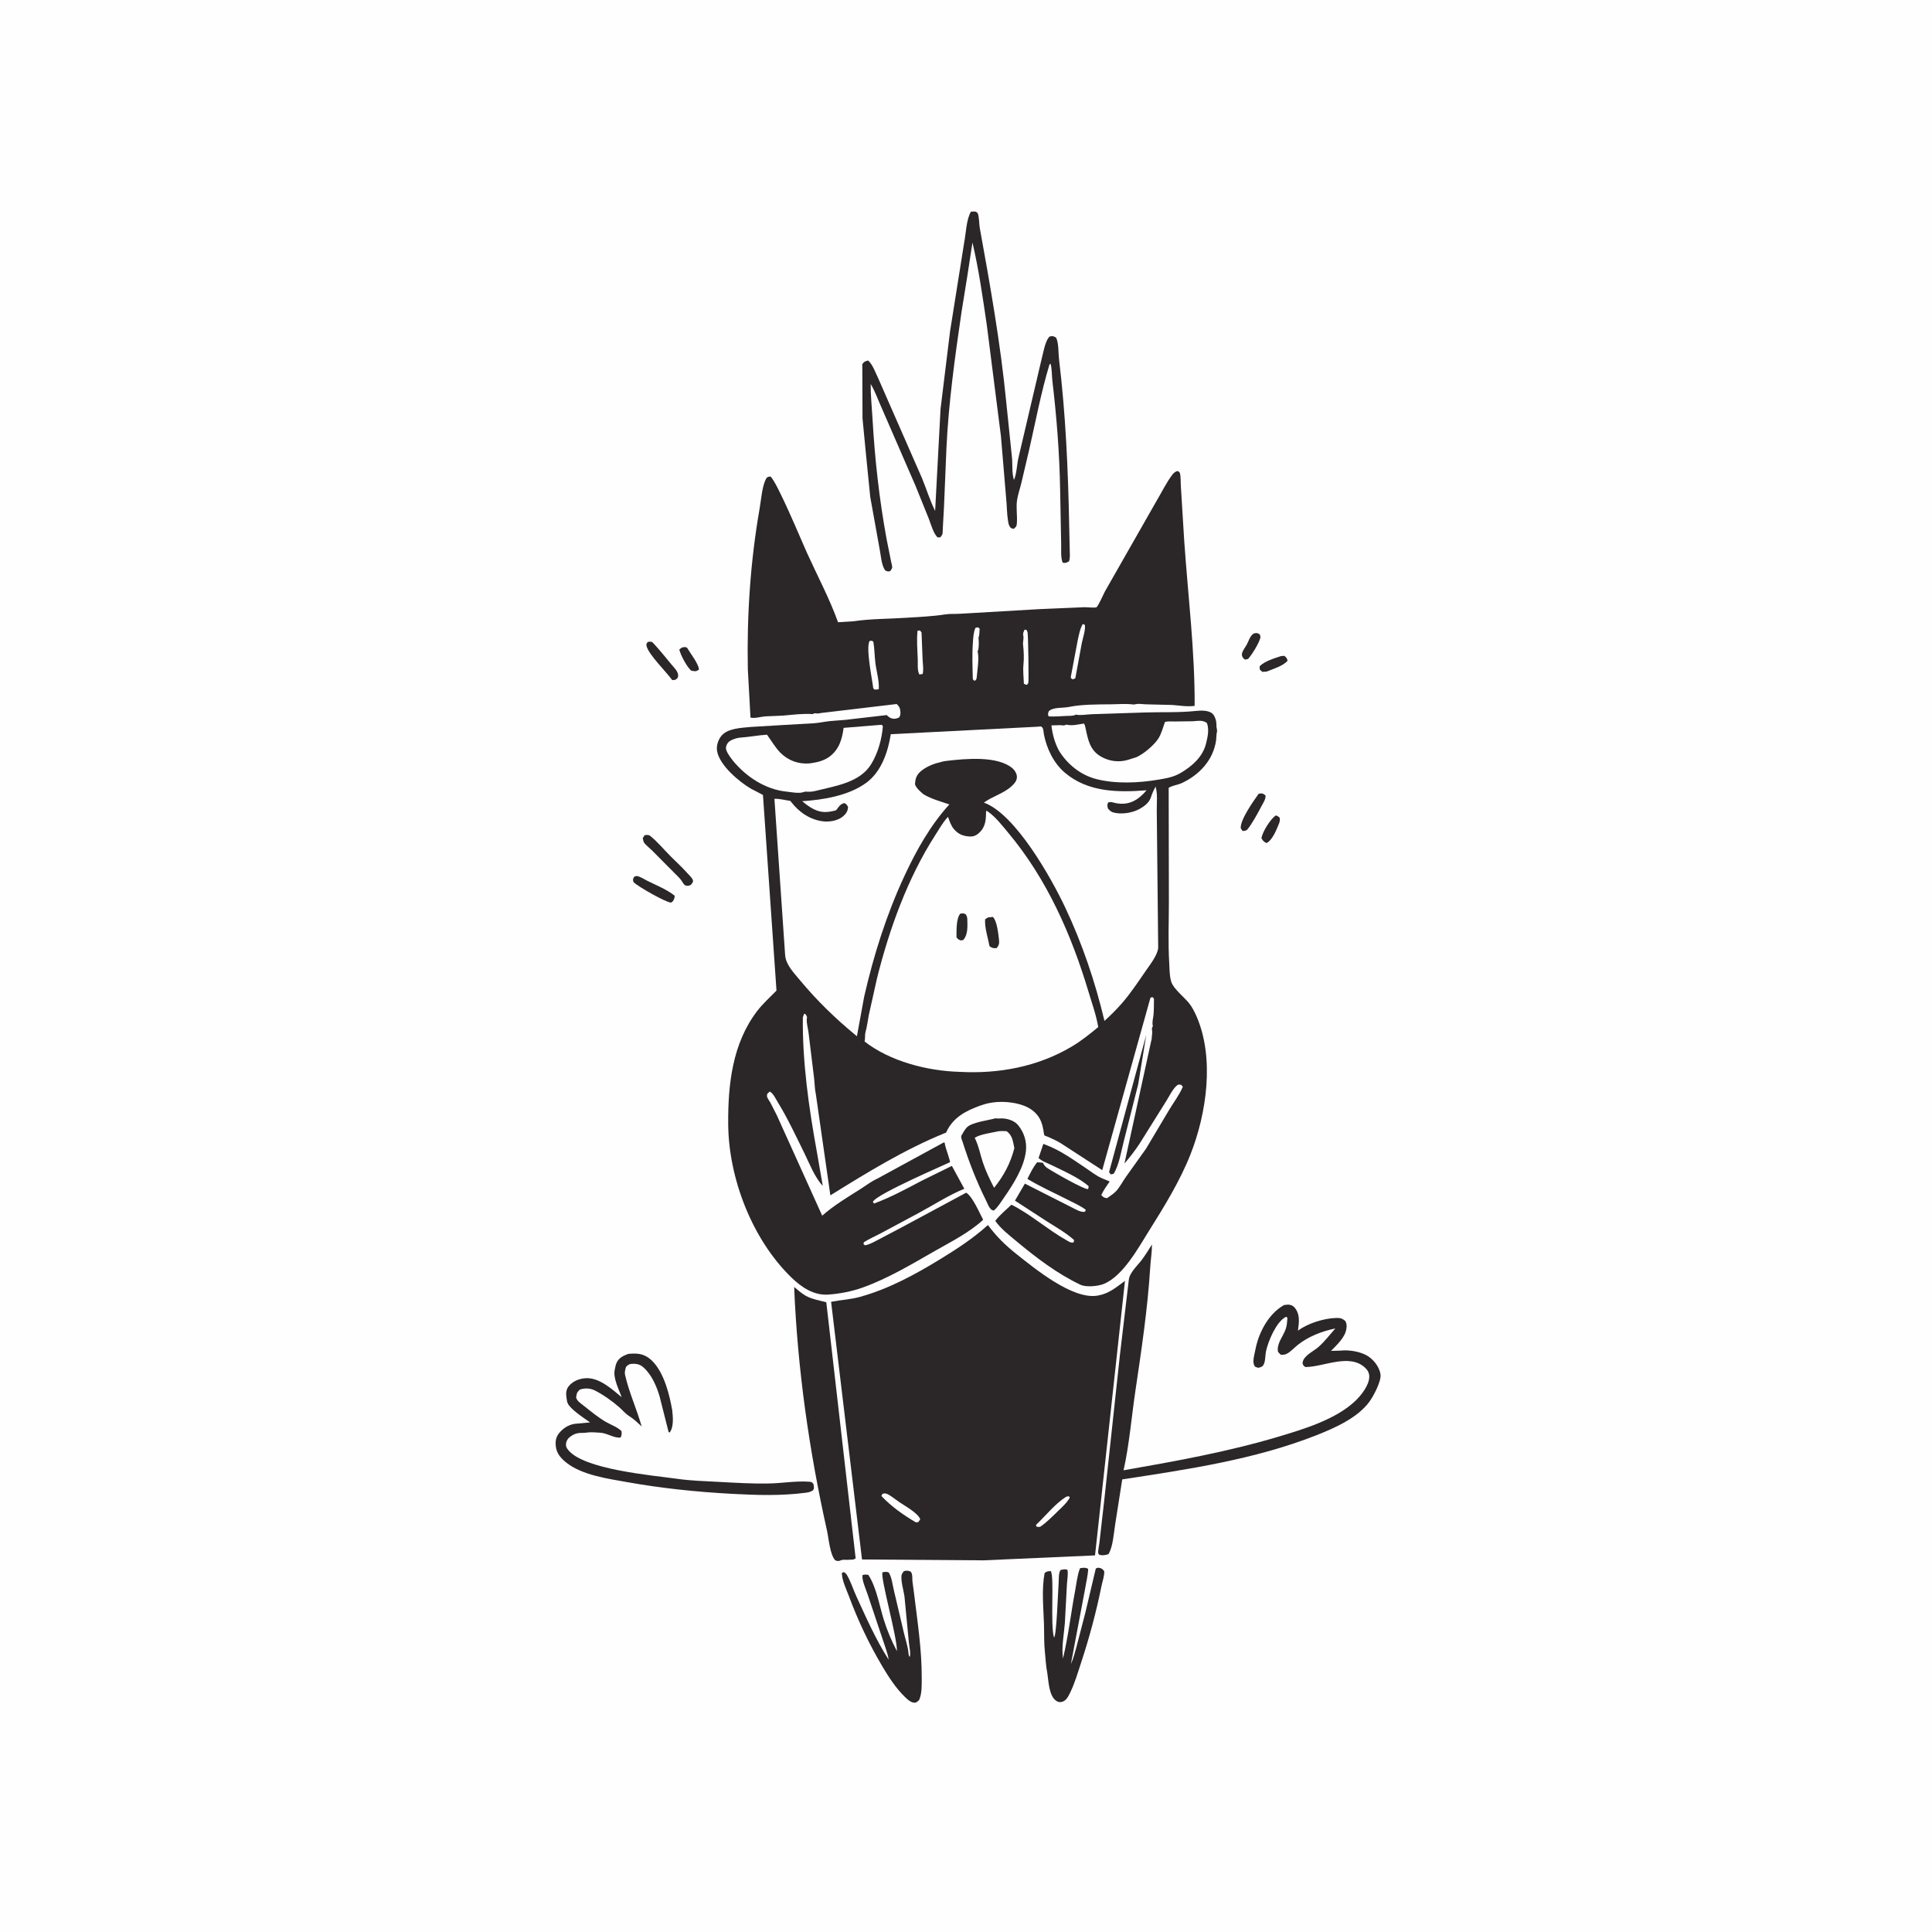 <svg version="1.1" xmlns="http://www.w3.org/2000/svg" style="display: block;" viewBox="0 0 2048 2048" width="1024" height="1024">
<path transform="translate(0,0)" fill="rgb(254,254,254)" d="M -0 -0 L 2048 0 L 2048 2048 L -0 2048 L -0 -0 z"/>
<path transform="translate(0,0)" fill="rgb(43,38,40)" d="M 722.686 686.5 C 725.289 685.87 725.741 685.602 728.216 686.5 C 731.356 691.979 741.149 704.375 740.853 709.956 L 737.754 711.5 C 736.127 711.58 734.605 711.253 733 711.009 C 728.562 708.01 721.166 693.798 720.085 688.5 L 722.686 686.5 z"/>
<path transform="translate(0,0)" fill="rgb(43,38,40)" d="M 1357.82 695.5 L 1361.5 695.227 C 1363.8 697.34 1364.23 697.497 1364.87 700.5 C 1359.72 706.162 1349.54 709.133 1342.5 711.938 L 1338 712.17 L 1335.36 709.666 L 1335.3 706.224 C 1340.65 700.832 1350.65 697.928 1357.82 695.5 z"/>
<path transform="translate(0,0)" fill="rgb(43,38,40)" d="M 1329.04 671.5 C 1332.48 670.832 1332.42 670.785 1335.48 672.5 L 1336.19 675.5 C 1334.76 681.773 1327.3 693.697 1323.05 698.5 L 1319.99 699.232 C 1319.19 698.797 1318.82 698.661 1318.15 697.921 C 1316.69 696.326 1316.08 694.281 1316.69 692.226 C 1317.56 689.267 1319.87 686.35 1321.4 683.669 C 1323.83 679.409 1324.77 674.306 1329.04 671.5 z"/>
<path transform="translate(0,0)" fill="rgb(43,38,40)" d="M 1352.13 864.5 C 1354.17 864.468 1354.89 865.556 1356.5 866.728 C 1357.12 870.245 1356.35 871.684 1354.99 875 C 1352.71 880.583 1348.17 891.249 1342.5 893.679 C 1339.37 891.97 1338.98 891.562 1337.15 888.5 C 1338.56 881.24 1346.29 868.97 1352.13 864.5 z"/>
<path transform="translate(0,0)" fill="rgb(43,38,40)" d="M 1334.16 841.5 L 1334.87 841.297 C 1338.49 840.777 1338.64 841.096 1341.5 843.199 C 1341.87 847.021 1339.21 850.888 1337.4 854.266 C 1332.83 862.771 1328.12 871.915 1322.12 879.5 C 1319.97 880.865 1319.66 880.853 1317.09 880.825 L 1315.24 878 C 1314.55 868.967 1328.81 849.055 1334.16 841.5 z"/>
<path transform="translate(0,0)" fill="rgb(43,38,40)" d="M 686.643 680.5 C 688.594 680.06 689.58 680.131 691.5 680.68 C 698.625 688.174 705.17 696.424 711.775 704.388 C 714.531 707.712 718.987 711.726 718.862 716.329 C 718.799 718.673 718.043 718.726 716.5 720.31 C 714.936 720.978 714.166 720.877 712.5 720.816 C 706.378 712.202 686.939 693.338 685.299 684.418 C 684.932 682.422 685.633 682.134 686.643 680.5 z"/>
<path transform="translate(0,0)" fill="rgb(43,38,40)" d="M 672.151 929.5 L 674.541 928.575 C 678.31 928.89 682.442 931.802 685.816 933.5 C 695.578 938.414 706.641 942.701 715.212 949.5 C 715.036 952.432 714.721 952.994 713.142 955.5 L 711.415 956.803 C 705.952 956.777 676.543 939.858 671.683 935.271 C 670.651 932.23 670.775 932.431 672.151 929.5 z"/>
<path transform="translate(0,0)" fill="rgb(43,38,40)" d="M 683.16 885.5 C 685.474 884.831 686.186 885.041 688.482 885.5 C 696.824 891.985 703.613 900.514 711.112 907.939 C 717.18 913.946 723.311 919.62 729.007 926 C 730.989 928.22 733.69 930.362 734.558 933.293 C 735.097 935.113 733.467 936.408 732.5 937.854 L 730.829 938.672 C 729.624 939.029 727.585 939.189 726.461 938.516 C 724.275 937.206 723.538 934.966 722.064 933 C 720.045 930.309 717.346 927.871 714.986 925.472 L 691.017 901.332 C 688.772 899.079 683.975 895.44 682.5 892.786 C 681.925 891.751 681.682 889.701 681.363 888.5 L 683.16 885.5 z"/>
<path transform="translate(0,0)" fill="rgb(43,38,40)" d="M 1215.07 1097.07 L 1206.56 1149.27 L 1191.35 1209.4 C 1188.51 1220.33 1186.43 1234.69 1180.5 1244.28 L 1177.5 1244.89 C 1176.79 1244.15 1176.26 1243.34 1175.67 1242.5 L 1215.07 1097.07 z"/>
<path transform="translate(0,0)" fill="rgb(43,38,40)" d="M 1055.23 1185.46 C 1057.5 1185.99 1060.52 1185.45 1062.93 1185.59 C 1068.68 1185.9 1075.52 1188.11 1079.28 1192.75 C 1085.52 1200.46 1088.55 1209.96 1087.54 1219.83 C 1085.74 1237.38 1073.74 1255.96 1063.9 1270.08 C 1060.76 1274.59 1057.79 1279.71 1053.5 1283.2 C 1052.52 1282.99 1051.93 1282.97 1051.08 1282.37 C 1048.41 1280.5 1046.43 1274.95 1044.96 1272 C 1035.04 1252.01 1027.17 1231.73 1020.4 1210.46 C 1019.79 1208.56 1018.21 1205.44 1019.17 1203.73 C 1020.6 1201.16 1022.83 1197.21 1024.85 1195.12 C 1030.19 1189.62 1047.8 1187.59 1055.23 1185.46 z"/>
<path transform="translate(0,0)" fill="rgb(254,254,254)" d="M 1058.02 1199.23 C 1061.03 1198.82 1063.98 1198.98 1067 1199.08 C 1073.39 1203.64 1073.71 1209.89 1075.26 1217.09 C 1071.22 1232.97 1064.02 1246.48 1053.77 1259.13 C 1049.32 1250.46 1045.06 1241.76 1041.97 1232.5 C 1038.99 1223.55 1037.47 1214.59 1033.23 1206.09 C 1039.2 1202.25 1050.88 1200.9 1058.02 1199.23 z"/>
<path transform="translate(0,0)" fill="rgb(43,38,40)" d="M 1144.79 1662.5 L 1145.66 1662.26 C 1148.69 1661.79 1150.91 1661.51 1153.5 1663.1 C 1153.24 1670.17 1151.34 1677.36 1150.22 1684.35 L 1135.2 1763.95 C 1137.9 1758.23 1139.3 1751.98 1141.05 1745.92 L 1150.37 1710.1 L 1161.61 1662.67 L 1164 1661.8 C 1167.88 1662.49 1167.91 1662.47 1170.5 1665.42 C 1170.87 1670.31 1168.59 1676.5 1167.59 1681.43 C 1162.06 1708.76 1154.77 1735.92 1146.04 1762.39 C 1142.45 1773.29 1139.21 1784.61 1134.09 1794.91 C 1132.22 1798.66 1130.12 1802.83 1125.78 1804.02 C 1123.56 1804.63 1121.5 1804.26 1119.6 1802.94 C 1111.92 1797.57 1111.55 1782.44 1110.24 1773.76 C 1108.68 1766.28 1108.43 1758.59 1107.62 1751 C 1106.57 1741.14 1106.98 1730.98 1106.64 1721.06 C 1106.06 1703.72 1104.11 1684.53 1107.33 1667.5 C 1109.48 1665.56 1111.03 1665.64 1113.79 1665.37 C 1117.93 1670.65 1113.07 1722.97 1117.35 1735.91 C 1120.05 1733.51 1121.59 1685.96 1122.19 1677.97 C 1122.48 1674.11 1122 1667.49 1124.2 1664.28 C 1127.02 1663.76 1128.76 1663.05 1131.5 1664.02 C 1132.54 1668.54 1131.22 1674.62 1131 1679.34 L 1128.8 1720.5 C 1127.86 1732.82 1125.05 1745.71 1126.84 1758.02 C 1132.46 1734.29 1135.2 1710.19 1139.68 1686.25 C 1141.15 1678.42 1141.95 1669.94 1144.79 1662.5 z"/>
<path transform="translate(0,0)" fill="rgb(43,38,40)" d="M 958.148 1665.5 C 961.028 1664.72 962.253 1664.86 965.08 1665.79 C 965.816 1666.67 966.217 1667.02 966.592 1668.26 C 967.306 1670.63 966.983 1673.99 967.252 1676.5 L 969.004 1689.71 C 972.529 1718.78 977.154 1748.76 977.066 1778.03 C 977.043 1785.79 977.473 1795 974.28 1802.21 C 972.779 1803.39 971.54 1804.97 969.531 1804.92 C 965.487 1804.82 962.198 1801.67 959.43 1799.03 C 949.791 1789.81 941.843 1777.44 935.074 1766 C 920.927 1742.09 909.594 1717.99 899.868 1691.96 C 897.053 1684.43 892.542 1675.46 892.412 1667.4 L 894.5 1666.46 C 895.863 1667.28 896.905 1668.06 897.732 1669.46 C 901.838 1676.41 904.39 1684.8 907.782 1692.17 C 918.263 1714.93 928.467 1738.21 942.008 1759.36 C 941.523 1755.35 940.23 1751.61 939.031 1747.77 L 919.569 1689.67 C 918.009 1684.97 912.997 1673.9 914.477 1669.5 C 916.738 1669.13 918.262 1668.93 920.5 1669.49 C 929.089 1682.54 932.21 1702.12 936.866 1717 C 940.422 1728.37 945.196 1739.76 950.795 1750.26 C 951.074 1734.95 933.017 1672.43 935.5 1666.7 C 938.14 1666.22 939.505 1665.86 942.085 1666.89 C 945.311 1671.95 946.039 1679.51 947.438 1685.32 L 957.951 1730 C 959.551 1737 962.181 1744.42 962.955 1751.52 C 963.181 1753.58 963.034 1754.74 964.302 1756.5 C 965.7 1752.69 963.876 1745.75 963.5 1741.65 L 958.765 1692.12 C 957.928 1686.11 954.387 1674.68 955.886 1669 C 956.133 1668.06 957.576 1666.39 958.148 1665.5 z"/>
<path transform="translate(0,0)" fill="rgb(43,38,40)" d="M 665.988 1435.18 C 674.501 1434.44 681.196 1434.52 688.288 1439.94 C 701.574 1450.1 708.258 1472.85 711.36 1488.5 L 712.555 1494.75 C 713.337 1501.76 714.44 1512.68 709.853 1518.5 L 708.784 1518.16 L 699.127 1480 C 696.309 1470.55 692.069 1460.38 685.47 1452.94 C 681.292 1448.22 677.929 1445.58 671.5 1445.66 C 667.69 1445.71 666.247 1446.2 663.68 1448.86 C 662.727 1451.95 661.898 1454.46 662.636 1457.67 C 666.943 1476.4 674.939 1493.62 680.2 1512.08 C 676.285 1508.51 672.117 1504.37 667.618 1501.55 C 662.931 1498.61 660.231 1495.07 656.202 1491.53 C 648.945 1485.15 638.853 1478.03 630.212 1473.78 C 625.398 1471.42 619.525 1471.32 614.5 1473.06 C 611.327 1476.42 611.318 1476.88 610.735 1481.5 C 611.666 1485.2 616.003 1487.92 618.904 1490.21 C 626.26 1496.03 633.838 1502.36 641.943 1507.11 C 647.372 1510.29 654.344 1512.61 658.802 1517 C 659.082 1519.88 659.219 1521.14 657.851 1523.83 C 651.182 1524.8 643.287 1518.96 636.04 1518.72 C 631.509 1518.57 627.198 1517.91 622.656 1518.51 C 620.956 1518.74 619.459 1518.93 617.735 1518.92 C 613.538 1518.91 610.751 1519.11 607.052 1521.25 C 603.511 1523.31 600.64 1525.86 600.028 1530.15 C 599.627 1532.96 600.492 1534.72 602.156 1536.84 C 618.579 1557.76 691.156 1563.85 717.759 1567.59 C 732.092 1569.66 746.815 1570.05 761.265 1570.83 C 779.196 1571.8 797.542 1572.93 815.5 1572.55 C 828.978 1572.27 843.327 1569.77 856.704 1570.63 C 859.906 1570.84 860.149 1570.61 862.286 1573 C 862.678 1575.9 863.42 1577.27 861.835 1579.8 C 859.384 1581.37 857.446 1581.91 854.56 1582.3 C 828.283 1585.79 801.991 1584.93 775.646 1583.51 C 738.435 1581.51 701.193 1577.63 664.5 1571.06 C 644.31 1567.45 617.565 1563.73 601 1550.95 C 594.96 1546.29 589.968 1540.96 589.164 1533.01 C 588.522 1526.66 589.627 1522.35 594.013 1517.63 C 598.518 1512.79 604.699 1509.45 611.344 1509.12 L 625.537 1507.81 L 623.432 1506.37 C 617.747 1502.36 604.685 1493.73 601.762 1487.51 C 600.98 1485.85 600.691 1482.74 600.408 1480.9 C 599.77 1476.74 600.209 1472.7 602.952 1469.34 C 607.253 1464.08 613.747 1461.53 620.403 1460.99 C 634.921 1459.82 648.606 1472.47 659.037 1481.1 C 656.027 1472.87 649.862 1461.08 651.592 1452.22 L 651.86 1451 C 652.284 1448.86 652.638 1446.85 653.526 1444.83 C 655.946 1439.33 660.651 1437.16 665.988 1435.18 z"/>
<path transform="translate(0,0)" fill="rgb(43,38,40)" d="M 841.832 1364.24 C 845.91 1367.52 849.801 1371.25 854.418 1373.76 C 860.73 1377.18 868.947 1378.62 875.906 1380.46 L 907.034 1651.96 L 904.5 1653.21 L 897.011 1653.5 C 893.867 1653.27 892.997 1653.31 889.988 1654.48 C 888.34 1655.12 887.194 1654.47 885.5 1654.09 C 879.88 1648.56 878.531 1630.99 876.668 1622.64 C 857.714 1537.76 845.389 1451.19 841.832 1364.24 z"/>
<path transform="translate(0,0)" fill="rgb(43,38,40)" d="M 1221.14 1319.2 C 1221.16 1327.38 1219.78 1335.37 1219.28 1343.5 C 1216.54 1387.45 1209.96 1431.3 1203.5 1474.87 C 1199.4 1502.51 1197.09 1531.38 1191.01 1558.58 C 1246.06 1548.94 1301.4 1539 1355 1523 C 1381.76 1515.01 1415.84 1504.8 1436.61 1485.11 C 1442.87 1479.18 1451.54 1468.27 1451.49 1459.25 C 1451.47 1455.27 1449.8 1452.4 1446.94 1449.74 C 1430.39 1434.36 1403.16 1448.98 1384 1449.13 C 1381.52 1447.87 1381.72 1447.64 1380.7 1445 C 1381.42 1441.57 1381.8 1440.77 1384.17 1438.19 C 1388.03 1433.99 1393.74 1431.37 1398.02 1427.51 C 1404.34 1421.8 1409.88 1414.66 1415.48 1408.22 C 1401.34 1411.18 1387.45 1416.46 1375.97 1425.44 C 1372.24 1428.35 1367.99 1433.19 1363.78 1435.18 C 1361.53 1436.24 1359.92 1436.1 1357.5 1436 L 1354.74 1433.01 C 1353.06 1424.23 1360.19 1416.8 1362.93 1408.77 C 1364.21 1405.01 1364.44 1400.93 1364.73 1397 L 1363.5 1395.83 L 1362.52 1396.25 C 1352.69 1401.68 1344.28 1421.8 1342.01 1432.45 C 1341.14 1436.54 1341.51 1442.3 1339.76 1446 C 1338.39 1448.89 1336.9 1449.14 1334 1449.91 C 1332.3 1449.38 1330.65 1449.44 1329.75 1447.76 C 1327.95 1444.43 1328.84 1439.79 1329.57 1436.24 L 1331.74 1426.18 C 1335.8 1410.05 1345.43 1392.82 1359.85 1384.16 L 1361.11 1383.41 C 1363.06 1383.13 1365.16 1382.76 1367.12 1383.12 C 1370.09 1383.66 1371.75 1385.07 1373.44 1387.47 C 1377.8 1393.66 1377.16 1401.65 1376.1 1408.76 L 1375.82 1410.53 C 1386.43 1402.84 1403.05 1397.5 1416.21 1397.1 C 1420.63 1396.97 1422.96 1397.54 1426.24 1400.5 C 1427.7 1403.91 1427.65 1404.93 1427.21 1408.5 C 1426.1 1417.57 1416.97 1425.78 1410.94 1431.99 L 1420.97 1431.7 C 1429.63 1430.8 1440.3 1432.41 1448.05 1436.4 C 1455.22 1440.1 1461.99 1448.33 1463.36 1456.56 C 1464.59 1463.92 1455.85 1480.07 1451.68 1485.79 C 1438.99 1503.17 1414.71 1513.8 1395.22 1521.49 C 1330.15 1547.16 1258.44 1557.73 1189.61 1568.21 L 1182.12 1616 C 1180.6 1625.17 1179.88 1639.68 1174.97 1647.5 C 1171.36 1648.56 1169.2 1649.07 1165.5 1648.24 C 1165.06 1647.66 1164.35 1647.21 1164.18 1646.5 C 1163.7 1644.49 1165.17 1637.9 1165.41 1635.53 L 1170.59 1590.02 L 1187.19 1436 L 1196.56 1356.94 C 1197.18 1349.1 1205.93 1341.48 1210.53 1335.28 C 1214.34 1330.15 1217.71 1324.6 1221.14 1319.2 z"/>
<path transform="translate(0,0)" fill="rgb(43,38,40)" d="M 1029.13 224.5 C 1030.66 224.117 1032.43 224.249 1034 224.219 C 1034.76 224.773 1035.79 225.076 1036.28 225.881 C 1037.96 228.68 1037.91 237.826 1038.56 241.423 C 1049.6 302.167 1060.53 363.849 1066.57 425.343 L 1072.73 485.052 C 1073.54 493.422 1072.39 500.396 1074.81 508.735 C 1077.61 503.018 1078.01 492.357 1079.46 485.874 L 1104.05 381 C 1105.81 374.479 1107.6 363.04 1111.64 357.773 C 1112.93 356.087 1113.99 356.543 1116 356.31 C 1117.53 356.955 1119.16 357.095 1119.87 358.713 C 1122.31 364.326 1121.87 374.709 1122.62 380.938 C 1129.69 439.556 1132.2 497.281 1133.36 556.241 L 1133.97 583.701 C 1133.99 587.337 1134.59 591.696 1133.14 595.088 C 1130.11 596.646 1129.84 597.011 1126.52 596.5 C 1124.13 590.989 1125.1 582.501 1124.88 576.469 L 1123.79 519.309 C 1123.14 480.731 1120.09 442.035 1115.57 403.745 C 1114.84 397.572 1115.31 391.531 1113.59 385.5 L 1112.5 386.324 C 1103.45 416.18 1097.71 447.481 1090.71 477.833 L 1082.58 512.354 C 1081.17 518.155 1079.07 524.15 1078.14 530 C 1076.95 537.413 1078.43 546.332 1077.96 554 C 1077.72 557.838 1077.48 558.073 1074.5 560.68 L 1071.5 559.652 C 1069.61 557.362 1069.15 555.88 1068.69 552.952 L 1068.47 551.5 C 1067.32 544.363 1067.43 537.331 1066.73 530.175 L 1061.05 462.5 L 1046.1 344.853 C 1041.76 315.505 1037.66 285.98 1030.84 257.08 L 1025.54 291.758 L 1019.25 330.775 C 1012.34 378.028 1005.5 427.099 1003.28 474.786 L 1000.63 538.182 L 999.398 560.312 C 999.279 561.786 999.427 565.205 998.881 566.5 C 998.415 567.606 997.554 568.5 996.891 569.5 L 994.007 569.719 C 989.486 565.847 986.637 555.046 984.449 549.56 L 970.501 515.002 L 934.941 433.174 C 930.952 424.573 927.868 415.147 922.96 407.057 C 922.896 419.564 924.201 431.592 924.91 444 C 927.363 486.931 932.02 528.633 939.732 570.982 L 944.626 595.413 C 944.905 596.723 946.061 600.706 945.671 602 C 945.28 603.298 944.291 604.333 943.601 605.5 C 940.823 605.982 940.713 605.803 938.178 604.5 C 934.209 598.34 933.916 589.422 932.5 582.327 L 922.485 526.747 L 918.12 483.041 L 914.306 443.5 L 914.079 386 C 916.155 383.13 916.754 383.217 920 382.157 C 924.458 384.769 928.852 396.817 931.303 401.814 L 977.331 506.8 C 982.055 518.313 985.717 530.463 991.285 541.583 L 997.018 433.5 L 1007.11 351.167 L 1022.09 256.981 C 1023.99 247.325 1024.29 232.958 1029.13 224.5 z"/>
<path transform="translate(0,0)" fill="rgb(43,38,40)" d="M 1047.24 1298.58 C 1056.35 1310.82 1065.52 1319.85 1077.46 1329.34 C 1097.49 1345.23 1136.75 1377.51 1162.99 1373.48 L 1164.5 1373.2 C 1175.73 1371.17 1183.6 1364.31 1192.51 1357.76 L 1160.78 1648.78 L 1042.5 1654.02 L 913.771 1653.11 L 880.998 1379.98 C 891.459 1377.91 901.61 1377.56 912.031 1374.63 C 942.28 1366.13 969.539 1351.35 996.239 1335.04 C 1014.12 1324.12 1031.68 1312.7 1047.24 1298.58 z"/>
<path transform="translate(0,0)" fill="rgb(254,254,254)" d="M 1130.47 1586.5 L 1133.02 1586.05 L 1134.05 1587.5 C 1130.88 1593.16 1125.74 1597.71 1121.11 1602.19 C 1115.22 1607.88 1109.33 1613.99 1102.5 1618.54 C 1101.01 1618.71 1100.15 1618.58 1098.7 1618.3 L 1098.18 1616.5 C 1108.16 1607.08 1118.9 1593.46 1130.47 1586.5 z"/>
<path transform="translate(0,0)" fill="rgb(254,254,254)" d="M 935.471 1583.5 C 937.544 1582.75 939.59 1583.11 941.5 1584.16 C 945.443 1586.33 949.11 1589.4 952.825 1591.97 C 958.635 1595.98 973.233 1603.89 975.488 1610.5 L 973.5 1613.42 L 970.984 1613.81 C 957.579 1605.94 944.986 1597.14 934.301 1585.8 L 935.471 1583.5 z"/>
<path transform="translate(0,0)" fill="rgb(43,38,40)" d="M 1247.29 499.5 L 1248.85 499.428 C 1249.44 500.024 1250.31 500.434 1250.61 501.215 C 1251.83 504.408 1251.46 511.49 1251.74 515.068 L 1255.37 574 C 1259.39 631.863 1266.66 690.252 1266.37 748.28 C 1257.67 749.306 1251.11 747.893 1242.6 747.287 L 1215.57 746.632 C 1211.65 746.626 1207.83 745.686 1203.94 746.439 C 1201.97 746.819 1202.43 746.929 1200.78 746.724 C 1193.42 745.806 1185.56 746.504 1178.12 746.588 C 1163.61 746.753 1146.99 746.529 1132.77 749.454 C 1126.32 750.782 1116.46 749.379 1111.74 753.965 C 1110.98 756.622 1110.47 756.966 1111.65 759.415 C 1117.78 759.79 1124.02 759.201 1130.15 758.921 C 1133.07 758.787 1136.8 759.053 1139.53 757.964 L 1140.41 757.5 C 1144.93 758.686 1152.46 757.24 1157.28 757.105 L 1213.1 755.269 C 1231.38 754.647 1249.62 755.581 1267.83 753.617 C 1273.01 753.057 1281.26 752.755 1285.33 756.587 C 1288.17 759.265 1289.5 764.733 1289.52 768.504 C 1289.53 770.769 1289.3 769.482 1289.64 771.242 C 1289.98 773.033 1290.33 774.161 1290 776.01 C 1289.51 778.732 1289.67 776.866 1289.52 779.341 L 1289.08 785 C 1286 805.845 1271.29 821.473 1252.69 830.111 C 1248.51 832.055 1242.42 832.692 1238.84 835.171 L 1239.06 955.546 C 1239.05 977.264 1238.14 998.68 1239.4 1020.41 C 1239.78 1027.03 1239.64 1034.69 1241.69 1041.05 C 1243.98 1048.13 1255.39 1057.16 1260.35 1063.29 C 1263.66 1067.4 1266.23 1072.45 1268.34 1077.28 C 1287.62 1121.47 1279.14 1180.49 1261.78 1224.14 C 1250.49 1252.53 1234 1279.2 1217.82 1305 C 1206.59 1322.9 1190.47 1352.67 1170.03 1361.03 C 1164.04 1363.47 1151.38 1364.74 1145.32 1361.88 C 1120.73 1350.27 1097.84 1332.78 1077.01 1315.38 C 1069.48 1309.09 1060.61 1302.21 1055.02 1294.14 C 1059.84 1287.88 1066.44 1282.48 1072.19 1277.03 C 1092.5 1287.19 1110.28 1303.25 1130.15 1314.5 C 1132.7 1315.95 1135.19 1317.82 1138.08 1317.01 L 1138.59 1314.5 C 1129.99 1306.79 1119.14 1300.65 1109.39 1294.46 L 1075.9 1272.73 L 1086.42 1254.68 L 1134.46 1279.05 C 1138.78 1281.08 1145.43 1285.53 1150.03 1284.5 L 1151.07 1282.5 C 1145.44 1278.21 1138.38 1275.12 1132.07 1271.89 C 1117.8 1264.57 1102.79 1258.01 1089.11 1249.64 C 1092.25 1243.54 1095.03 1237.3 1099.5 1232.03 L 1105.5 1232.57 C 1106.78 1235.12 1107.81 1236.55 1110.18 1238.16 C 1115.57 1241.82 1149.38 1261.23 1153.5 1260.52 L 1154.05 1257.5 C 1144.17 1248.52 1127.11 1241.19 1115.06 1235.21 C 1110.06 1232.73 1105.18 1231.42 1100.93 1227.57 L 1105.97 1212.58 L 1108.24 1213.44 C 1123.43 1219.04 1137.35 1229.06 1150.74 1238.04 C 1156.46 1241.87 1162.38 1246.69 1168.75 1249.28 L 1176.3 1252.39 C 1173.11 1257.1 1169.73 1261.7 1167.39 1266.9 C 1169.92 1269.28 1170.1 1269.63 1173.5 1270.11 C 1176.65 1267.87 1180.57 1265.46 1183.16 1262.61 C 1187.25 1258.12 1190.2 1252.13 1193.8 1247.17 L 1214.95 1217.5 L 1239.36 1176.5 C 1244.12 1168.56 1250.3 1160.49 1253.85 1152 L 1252 1149.85 L 1249 1149.72 C 1244.15 1152.22 1239.55 1161.96 1236.62 1166.59 L 1207.71 1212.78 C 1202.91 1220.02 1197.63 1226.77 1191.97 1233.36 L 1220.37 1103.22 C 1220.83 1101.59 1220.76 1102.38 1220.83 1100.83 C 1220.96 1097.87 1221.78 1095.18 1221.24 1092.2 C 1220.82 1089.9 1221.25 1089.62 1222.08 1087.5 C 1220.96 1084 1222.44 1079.39 1222.77 1075.67 C 1223.28 1070.01 1223.18 1064.18 1223.23 1058.5 L 1221.5 1056.9 L 1219.5 1057.72 L 1168.42 1240.39 L 1124.22 1211.7 C 1120.01 1209.24 1115.57 1207.08 1111.1 1205.16 C 1110.37 1204.85 1107.43 1203.93 1107.12 1203.51 C 1106.66 1202.91 1106.19 1198.91 1106.04 1198.01 C 1104.44 1188.8 1101.51 1182.15 1093.74 1176.5 C 1083.26 1168.88 1064.76 1166.78 1052.26 1168.69 L 1050.5 1168.98 C 1046.76 1169.55 1043.3 1170.5 1039.73 1171.76 C 1024.25 1177.26 1010.63 1184.24 1003.35 1199.59 C 1002.64 1201.1 1003.27 1200.44 1001.39 1201.2 C 958.971 1218.46 918.99 1243.03 880.224 1267.13 L 864.822 1159.8 C 863.561 1154.2 863.646 1148.23 862.919 1142.5 L 857.179 1095.4 C 856.671 1090.65 854.714 1084.41 855.27 1079.81 L 855.5 1078.18 C 854.506 1076.18 854.683 1075.28 852.5 1074.48 L 851.056 1078.41 C 850.47 1125.75 857.451 1174.57 865.928 1221.1 L 872.157 1257.04 C 863.618 1248.07 858.075 1233.37 852.628 1222.33 C 843.668 1204.18 835.126 1185.79 824.565 1168.5 C 822.357 1164.89 819.799 1159.13 816 1157.07 L 813.299 1159.5 C 813.234 1160.5 812.878 1161.52 813.104 1162.5 C 813.499 1164.21 815.755 1167.26 816.66 1168.9 L 823.469 1182.24 L 871.565 1288.66 C 883.69 1277.96 898.163 1269.24 911.822 1260.64 C 917.84 1256.85 923.586 1252.29 930.087 1249.37 L 1000.62 1210.93 L 1001.37 1211.35 C 1002.22 1217.09 1004.63 1222.24 1006.09 1227.85 C 1006.22 1228.36 1007.19 1231.65 1007.12 1231.88 C 1006.96 1232.44 928.87 1265.62 925.282 1274 L 926.5 1275.79 C 944.256 1269.24 960.562 1260.3 977.276 1251.53 L 1009.04 1235.9 L 1022.21 1260.15 C 1005.58 1266.88 989.404 1277.51 973.5 1286 L 934.717 1306.79 C 928.422 1310.18 921.803 1312.98 915.749 1316.79 L 915.336 1318.89 L 917 1320.07 C 922.071 1319.14 926.374 1316.52 930.917 1314.18 L 954.727 1301.65 L 1024.2 1264.3 C 1031.07 1268.49 1038.44 1286.06 1042.18 1292.99 C 1027.8 1306.46 1008.1 1316.31 991 1326.07 C 966.537 1340.05 941.082 1355.35 914.49 1364.84 C 902.935 1368.97 890.226 1371.43 878.012 1372.31 C 862.559 1373.41 849.401 1364.39 838.867 1354.15 C 797.276 1313.69 772.345 1249.13 771.921 1191.52 C 771.613 1149.77 776.334 1106.17 802.548 1071.85 C 808.504 1064.05 816.217 1057.07 823.112 1050.08 L 808.774 842.694 L 796.103 836.092 C 783.516 828.72 763.037 811.542 760.198 796.5 C 759.164 791.019 761.005 784.903 764.337 780.497 C 770.808 771.942 785.816 771.623 795.5 770.624 L 832.089 768.431 L 862.594 766.69 C 868.138 766.329 873.726 765.031 879.302 764.452 C 887.143 763.638 895.317 763.451 903.074 762.259 L 940 758.019 C 941.534 759.55 943.032 760.867 945.166 761.5 C 948.287 762.426 950.384 761.743 953.207 760.5 C 954.288 758.531 954.627 757.273 954.492 755.062 C 954.247 751.057 953.519 748.98 950.5 746.296 L 870.508 755.778 C 868.578 756.146 867.189 756.495 865.219 756.243 C 863.033 755.964 863.333 756.074 861.5 756.983 C 851.507 756.182 840.167 757.681 830.128 758.563 L 811.135 759.378 C 806.577 759.709 799.814 761.886 795.544 760.615 L 792.735 709.487 C 791.605 652.785 795.45 594.766 805.251 538.952 C 806.816 530.042 807.796 515.875 811.812 508 C 813.106 505.464 813.922 505.638 816.5 505.04 C 822.834 508.715 850.353 574.862 855.008 585.14 C 866.12 609.677 879.245 634.315 888.384 659.606 L 904.872 658.565 C 923.175 655.83 942.274 656.113 960.75 654.86 C 974.298 653.941 988.671 653.421 1002 651.288 C 1007.28 650.443 1013.23 651.013 1018.66 650.557 L 1102.09 645.683 L 1149.5 643.677 C 1152.21 643.601 1160.54 644.57 1162.34 643.711 C 1163.97 642.935 1169.92 629.422 1171.09 627.281 L 1225.29 532.209 C 1231.03 522.645 1236.11 511.947 1242.82 503.065 C 1244.14 501.327 1245.39 500.491 1247.29 499.5 z"/>
<path transform="translate(0,0)" fill="rgb(254,254,254)" d="M 972.641 668.5 L 975.348 668.393 L 976.873 670.5 L 978.037 699.822 C 978.263 704.62 979.245 709.818 978.039 714.5 L 974.5 714.93 C 972.225 710.584 973.037 703.866 972.858 699 C 972.481 688.739 971.546 678.768 972.641 668.5 z"/>
<path transform="translate(0,0)" fill="rgb(254,254,254)" d="M 1086.04 667.5 L 1087.97 667.621 C 1088.7 668.753 1088.96 668.997 1089.29 670.5 C 1089.96 673.521 1090.67 722.276 1090.04 723.977 C 1089.75 724.777 1089.01 725.334 1088.5 726.013 C 1087.34 725.777 1086.4 725.287 1085.34 724.799 C 1085.16 718.229 1084.2 710.829 1084.92 704.344 C 1085.56 698.611 1085.3 689.717 1084.54 683.996 C 1084.05 680.364 1085.49 677.126 1084.71 673.688 C 1084.14 671.14 1085.11 669.884 1086.04 667.5 z"/>
<path transform="translate(0,0)" fill="rgb(254,254,254)" d="M 1147.76 661.5 L 1149.81 662.222 C 1151.28 666.298 1147.73 676.883 1146.79 681.546 L 1139.89 718.963 L 1137.5 720.114 C 1135.35 719.255 1136.17 719.969 1135.02 718 L 1142.38 678.941 C 1143.65 673.252 1144.78 666.559 1147.76 661.5 z"/>
<path transform="translate(0,0)" fill="rgb(254,254,254)" d="M 1034.04 665.5 L 1036.53 664.959 L 1038.5 666.317 C 1038.09 669.221 1038.45 672.181 1037.59 674.989 C 1037.14 676.448 1037.14 675.773 1037.32 677.243 C 1037.7 680.221 1037.73 686.695 1036.73 689.466 L 1036.31 690.317 C 1038.16 698.471 1036.02 710.144 1035.3 718.5 C 1034.66 720.691 1035.14 720.365 1033 721.758 L 1031.24 720 C 1030.9 707.134 1030.37 693.766 1031.32 680.951 C 1031.71 675.627 1031.86 670.436 1034.04 665.5 z"/>
<path transform="translate(0,0)" fill="rgb(254,254,254)" d="M 921.746 679.5 C 923.952 679.159 923.558 678.92 925.755 680.078 C 927.096 687.644 927.018 695.362 927.972 703 C 929.028 711.458 932.266 722.287 931.5 730.688 L 927 731.008 L 925.661 729.5 C 924.401 718.949 917.699 687.264 921.746 679.5 z"/>
<path transform="translate(0,0)" fill="rgb(254,254,254)" d="M 1264.42 764.556 C 1269.84 764.253 1275.01 762.952 1279.47 766.542 C 1281.89 773.789 1280.23 780.923 1278.46 788.148 C 1275.03 802.122 1264.09 811.794 1252.24 818.953 C 1244.25 823.779 1236.81 824.962 1227.77 826.491 C 1207 830.001 1182.78 831.119 1162.22 825.873 C 1145.5 821.606 1131.36 810.161 1122.5 795.662 C 1118.03 787.261 1115.63 778.331 1114.54 768.945 L 1124 768.675 C 1126.16 768.842 1127.09 769.278 1129.22 768.618 L 1130.5 768.128 C 1136.49 769.713 1143 767.84 1149.08 766.969 C 1150.17 768.953 1150.47 770.545 1150.92 772.7 C 1153.35 784.272 1155.46 794.986 1166.39 801.602 C 1175.1 806.877 1185.41 808.399 1195.17 805.618 L 1197 805.077 L 1204.5 802.715 C 1212.36 799.26 1223.79 789.662 1228.26 782.311 C 1231.16 777.551 1233 770.639 1234.89 765.345 C 1238.06 764.388 1241.88 764.808 1245.16 764.798 L 1264.42 764.556 z"/>
<path transform="translate(0,0)" fill="rgb(254,254,254)" d="M 932.557 768.451 L 934.846 768.332 L 935.892 770 C 934.677 783.783 930.769 798.119 923.491 810.018 C 911.682 829.326 886.228 833.01 866.284 837.976 C 863.083 838.773 859.697 839.501 856.379 839.259 C 854.459 839.118 853.61 838.979 851.725 839.665 C 846.907 841.417 838.548 839.644 833.389 839.103 C 811.273 836.782 790.998 823.401 777.117 806.588 C 774.364 802.933 771.046 798.948 769.741 794.5 C 769.083 792.258 770.156 789.406 771.5 787.545 C 773.828 784.321 780.941 782.162 784.822 781.897 C 794.269 781.253 803.51 779.364 813.043 778.824 C 817.784 785.288 821.867 792.591 827.577 798.251 C 835.641 806.244 846.474 810.141 857.843 809.271 L 859.5 809.039 C 866.407 808.104 873.732 806.291 879.384 802.016 C 889.68 794.23 892.587 783.618 894.283 771.569 L 932.557 768.451 z"/>
<path transform="translate(0,0)" fill="rgb(254,254,254)" d="M 1045.32 859.5 C 1046.46 859.827 1046.21 859.657 1047.14 860.292 C 1055.34 865.881 1062.13 874.843 1068.48 882.416 C 1109.81 931.723 1135.7 990.617 1154.02 1051.81 C 1157.66 1063.99 1162.1 1076.18 1164.18 1088.75 C 1155.33 1096.06 1146.07 1103.49 1136.2 1109.35 C 1100.15 1130.8 1058.71 1138.48 1017.25 1136.21 C 983.182 1135.28 943.615 1125.19 916.447 1104 C 917.398 1100.72 916.579 1097.41 917.458 1094.21 C 919.091 1088.26 919.795 1082.05 920.969 1076 L 929.752 1036.66 C 942.792 984.613 962.117 930.938 991.203 885.593 C 995.446 878.979 999.523 871.599 1004.92 865.863 C 1006.56 870.32 1008.07 875.231 1011.2 878.888 C 1015.75 884.206 1020.64 886.22 1027.5 886.707 C 1031.95 887.023 1035.07 885.582 1038.27 882.528 C 1045.11 875.986 1045.12 868.314 1045.32 859.5 z"/>
<path transform="translate(0,0)" fill="rgb(43,38,40)" d="M 1017.93 968.5 C 1021.03 968.197 1021.5 967.753 1024.01 969.5 C 1024.73 971.066 1025.32 972.374 1025.37 974.123 C 1025.57 981.668 1026.28 990.785 1020.99 996.5 L 1018.47 996.895 C 1015.86 995.867 1015.53 995.759 1013.91 993.5 C 1014.01 986.577 1013.45 973.801 1017.93 968.5 z"/>
<path transform="translate(0,0)" fill="rgb(43,38,40)" d="M 1047.38 972.5 L 1052.5 972.01 C 1056.74 975.903 1058.19 989.294 1058.84 995 C 1059.37 999.648 1059.42 1001.35 1056.5 1005 C 1053.17 1005.34 1051.63 1005.01 1048.92 1003 C 1047.28 994.023 1043.66 983.552 1044.26 974.5 L 1047.38 972.5 z"/>
<path transform="translate(0,0)" fill="rgb(254,254,254)" d="M 1098.61 770.412 L 1103.5 770.044 C 1106.41 771.495 1105.98 775.27 1106.57 778.394 C 1109.44 793.409 1116.97 809.07 1128.76 819.058 C 1153.37 839.908 1184.98 840.087 1215.43 837.74 C 1206.59 848.086 1196.9 854.136 1182.63 851.308 C 1179.57 850.7 1177.42 849.468 1174.5 850.842 C 1173.58 853.953 1173.64 854.229 1174.64 857.33 C 1176.19 858.945 1177.59 860.462 1179.8 861.129 C 1187.98 863.605 1199.86 861.867 1207.23 857.898 C 1212.81 854.893 1218.35 850.903 1220.22 844.62 C 1221.37 840.769 1223.13 837.383 1224.94 833.816 C 1227.37 841.773 1226.08 851.165 1226.22 859.5 L 1227.73 1004.48 C 1227.36 1012.03 1219.19 1022.46 1215 1028.5 C 1206.77 1040.38 1198.59 1052.89 1189.07 1063.76 C 1183.35 1070.3 1177.21 1076.37 1170.78 1082.2 C 1160.98 1040.86 1147.2 1000.15 1129.05 961.715 C 1114.24 930.372 1076.24 862.719 1042.97 850.793 C 1052.01 844.179 1064.09 841.005 1072.2 833.515 C 1075.28 830.675 1078.22 827.505 1077.95 823 C 1077.77 819.994 1075.74 816.578 1073.5 814.631 C 1057.68 800.864 1023.27 804.259 1003.86 806.523 C 1001.88 806.753 1000.13 806.977 998.21 807.54 L 996 808.183 C 989.247 809.567 980.309 813.512 975.283 818.289 C 971.198 822.172 970.222 826.048 969.914 831.5 C 971.773 836.014 975.154 838.616 978.694 841.804 C 987.403 847.081 996.846 849.419 1006.36 852.719 C 986.242 874.832 971.545 901.062 958.965 928.041 C 939.814 969.113 926.226 1012.09 916.115 1056.23 L 908.367 1098.46 L 907.467 1097.73 C 885.568 1079.74 865.864 1060.6 847.768 1038.79 C 841.524 1031.26 833.215 1022.82 832.286 1012.76 L 820.922 846.781 C 826.308 846.548 832.423 848.245 837.815 848.998 L 838.688 850.149 C 847.098 861.041 858.837 869.112 872.75 870.68 C 879.415 871.431 888.11 869.974 893.386 865.589 C 896.853 862.708 898.679 860.01 898.973 855.5 C 897.646 852.91 897.531 852.643 895 851.25 C 890.332 852.592 889.242 855.16 886.388 858.83 C 883.267 859.833 880.133 860.426 876.867 860.697 C 866.321 861.571 858.007 855.72 850.342 849.293 C 872.76 847.913 899.632 843.387 918.163 829.88 C 934.26 818.147 941.276 797.169 944.283 778.277 L 1098.61 770.412 z"/>
</svg>